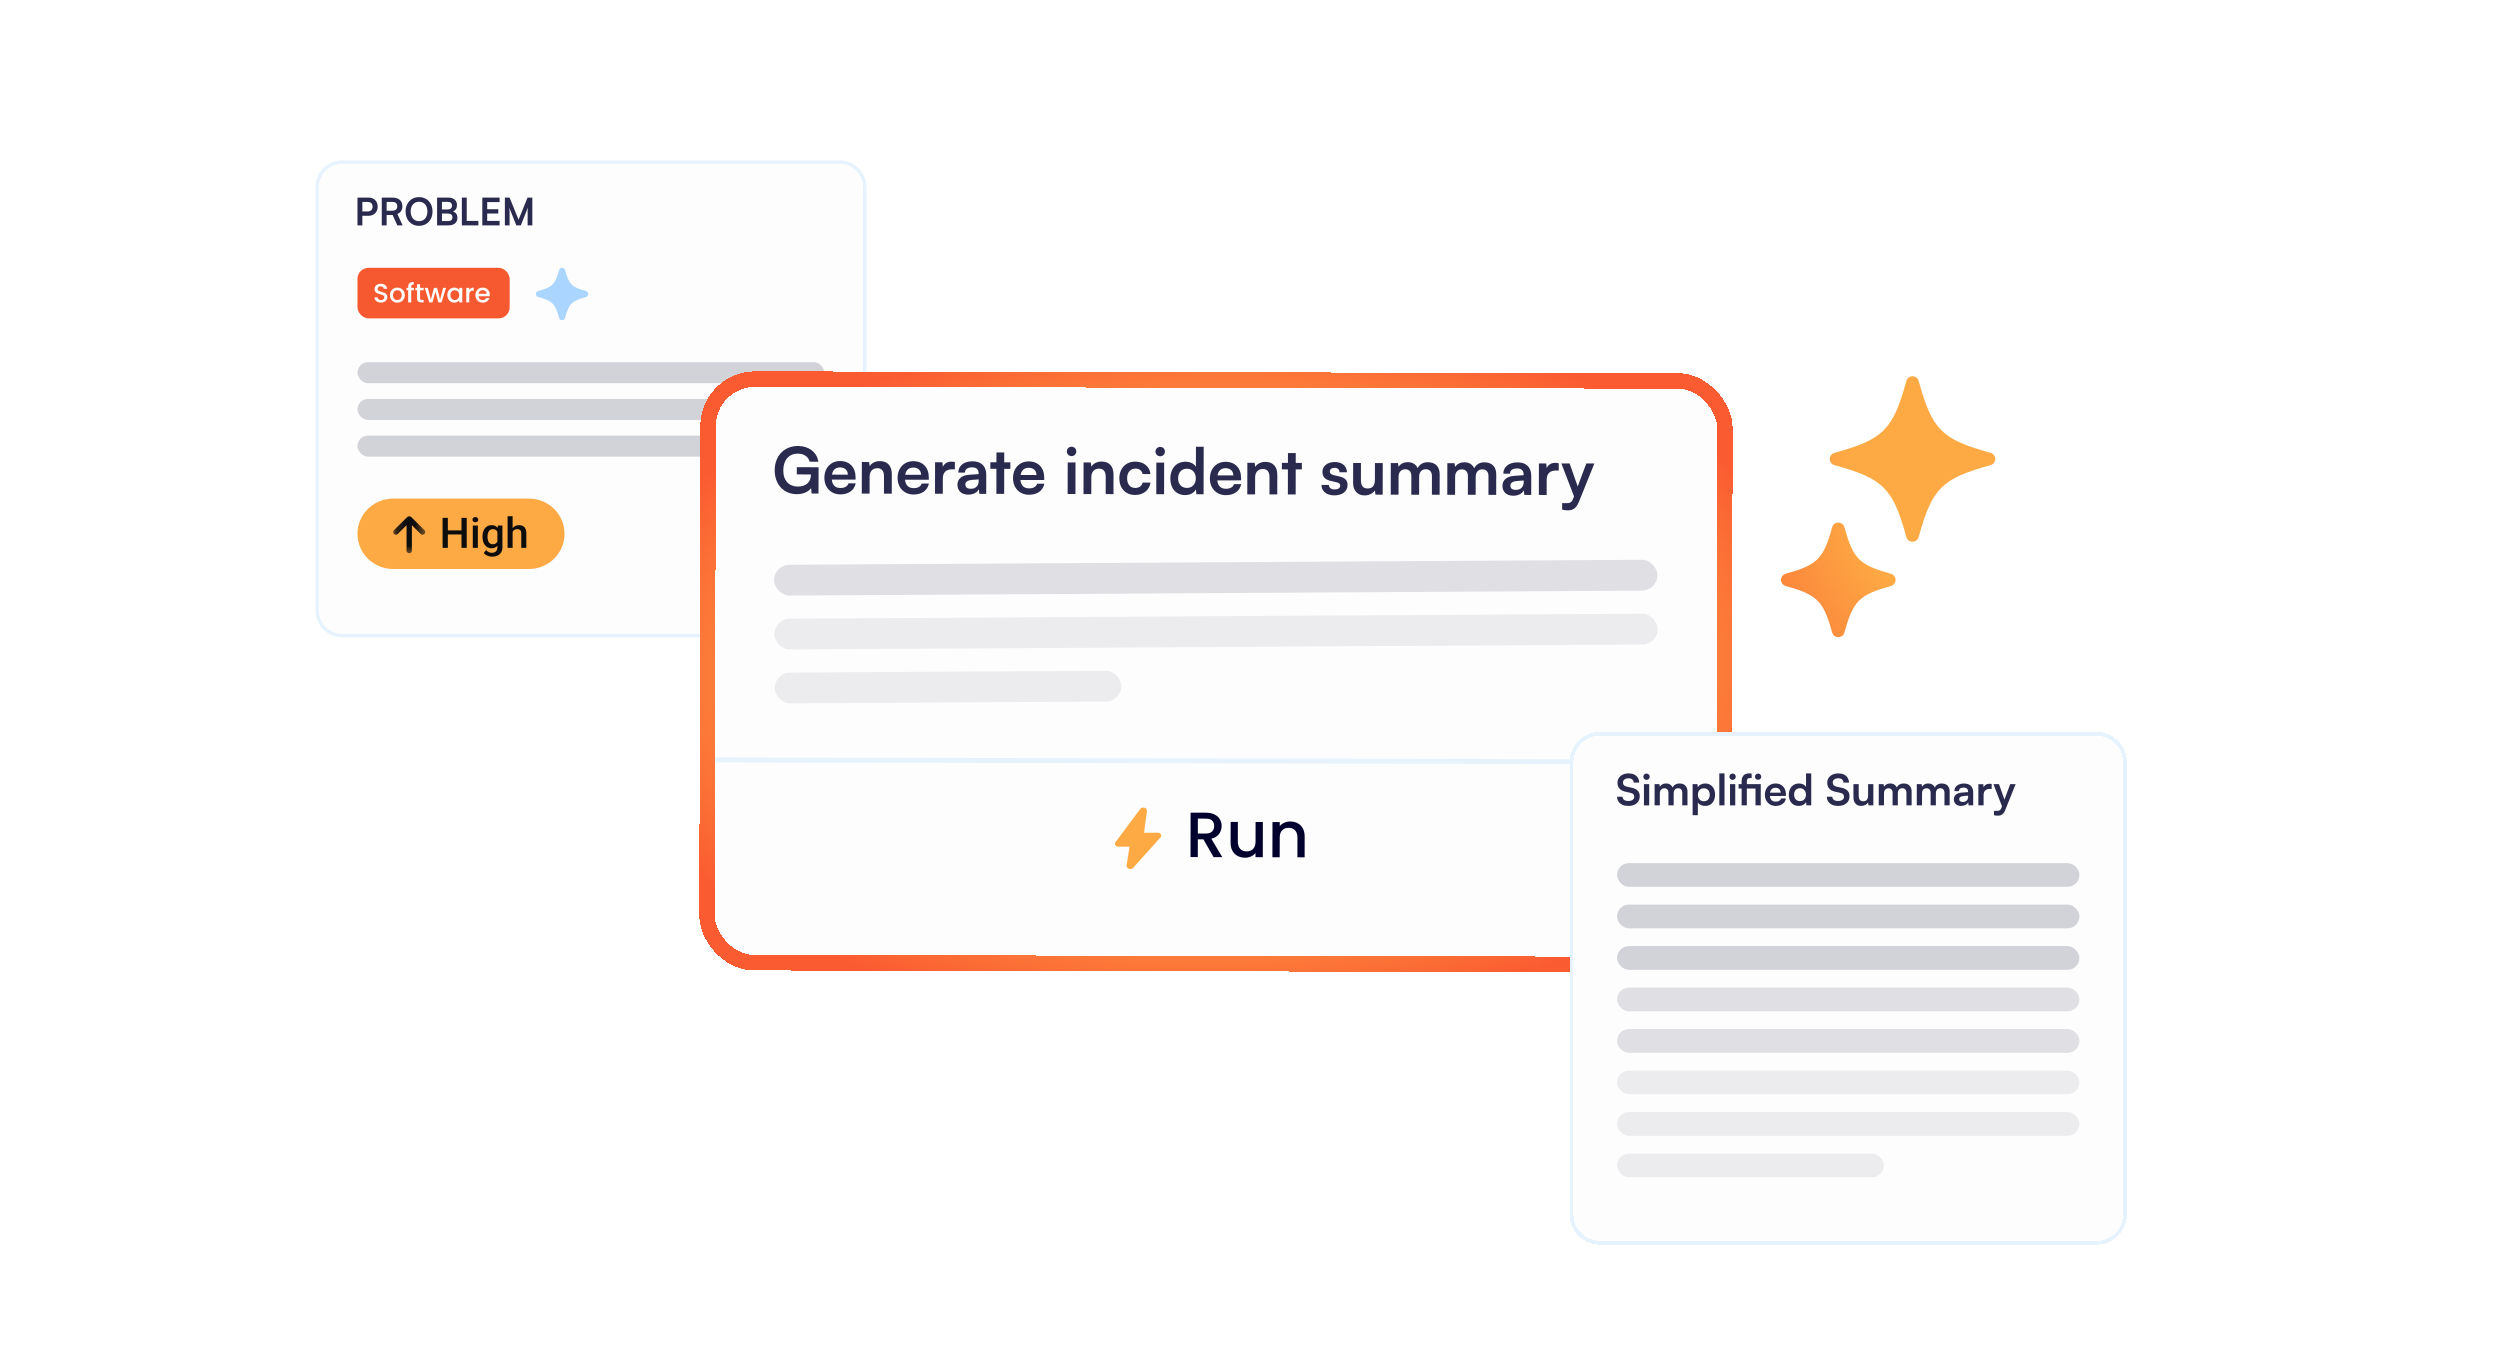 <svg width="268" height="146" viewBox="0 0 268 146" fill="none" xmlns="http://www.w3.org/2000/svg">
<rect width="267.581" height="145.16" rx="4" fill="white" fill-opacity="0.05"/>
<path d="M36.695 17.372H90.003C91.49 17.372 92.695 18.577 92.695 20.064V65.448C92.695 66.934 91.49 68.14 90.003 68.14H36.695C35.209 68.14 34.003 66.934 34.003 65.448V20.064C34.003 18.577 35.208 17.372 36.695 17.372Z" fill="#FDFDFD"/>
<path d="M36.695 17.372H90.003C91.49 17.372 92.695 18.577 92.695 20.064V65.448C92.695 66.934 91.49 68.14 90.003 68.14H36.695C35.209 68.14 34.003 66.934 34.003 65.448V20.064C34.003 18.577 35.208 17.372 36.695 17.372Z" stroke="#E6F2FE" stroke-width="0.359"/>
<path d="M54.628 24.162H54.122V21.182H54.628L55.59 23.555L56.552 21.182H57.066V24.162H56.56V23.245C56.56 22.645 56.56 22.47 56.589 22.258L55.831 24.162H55.349L54.595 22.262C54.624 22.442 54.628 22.723 54.628 23.094V24.162Z" fill="#2A2A4E"/>
<path d="M53.556 24.162H51.705V21.182H53.556V21.663H52.227V22.429H53.418V22.89H52.227V23.681H53.556V24.162Z" fill="#2A2A4E"/>
<path d="M50.033 21.182V23.681H51.281V24.162H49.511V21.182H50.033Z" fill="#2A2A4E"/>
<path d="M46.855 24.162V21.182H48.042C48.629 21.182 48.988 21.487 48.988 21.985C48.988 22.315 48.841 22.552 48.56 22.67C48.874 22.772 49.033 23.008 49.033 23.355C49.033 23.865 48.678 24.162 48.062 24.162H46.855ZM47.997 21.642H47.377V22.454H48.009C48.295 22.454 48.454 22.303 48.454 22.038C48.454 21.781 48.291 21.642 47.997 21.642ZM48.042 22.894H47.377V23.701H48.042C48.336 23.701 48.499 23.559 48.499 23.29C48.499 23.037 48.331 22.894 48.042 22.894Z" fill="#2A2A4E"/>
<path d="M46.369 22.67C46.369 23.575 45.774 24.211 44.918 24.211C44.066 24.211 43.478 23.579 43.478 22.67C43.478 21.765 44.07 21.129 44.922 21.129C45.774 21.129 46.369 21.761 46.369 22.67ZM45.819 22.67C45.819 22.034 45.468 21.63 44.922 21.63C44.376 21.63 44.025 22.034 44.025 22.67C44.025 23.306 44.376 23.71 44.922 23.71C45.468 23.71 45.819 23.298 45.819 22.67Z" fill="#2A2A4E"/>
<path d="M41.448 24.162H40.926V21.182H42.064C42.741 21.182 43.136 21.524 43.136 22.111C43.136 22.511 42.949 22.796 42.598 22.939L43.165 24.162H42.594L42.088 23.049H41.448V24.162ZM41.448 21.646V22.588H42.064C42.394 22.588 42.59 22.413 42.59 22.111C42.59 21.814 42.394 21.646 42.064 21.646H41.448Z" fill="#2A2A4E"/>
<path d="M39.501 23.135H38.844V24.162H38.322V21.182H39.501C40.1 21.182 40.487 21.573 40.487 22.156C40.487 22.731 40.096 23.135 39.501 23.135ZM39.399 21.646H38.844V22.67H39.391C39.749 22.67 39.941 22.478 39.941 22.152C39.941 21.826 39.745 21.646 39.399 21.646Z" fill="#2A2A4E"/>
<rect x="38.322" y="28.71" width="16.313" height="5.42" rx="1.183" fill="#F65930"/>
<path d="M40.842 32.44C40.71 32.44 40.59 32.418 40.484 32.372C40.379 32.325 40.295 32.258 40.235 32.173C40.174 32.088 40.144 31.989 40.144 31.875H40.49C40.498 31.96 40.531 32.03 40.59 32.085C40.65 32.14 40.734 32.168 40.842 32.168C40.954 32.168 41.041 32.141 41.104 32.088C41.166 32.033 41.197 31.963 41.197 31.878C41.197 31.812 41.177 31.758 41.138 31.716C41.1 31.674 41.051 31.642 40.993 31.62C40.936 31.597 40.856 31.572 40.754 31.546C40.626 31.512 40.52 31.478 40.439 31.444C40.359 31.407 40.291 31.353 40.235 31.279C40.178 31.205 40.149 31.107 40.149 30.983C40.149 30.87 40.178 30.77 40.235 30.685C40.291 30.6 40.371 30.535 40.473 30.489C40.575 30.444 40.694 30.421 40.828 30.421C41.019 30.421 41.175 30.47 41.297 30.566C41.42 30.661 41.488 30.791 41.501 30.958H41.143C41.138 30.886 41.104 30.824 41.041 30.773C40.979 30.722 40.896 30.697 40.794 30.697C40.701 30.697 40.626 30.72 40.567 30.768C40.508 30.815 40.479 30.883 40.479 30.972C40.479 31.033 40.497 31.083 40.533 31.123C40.571 31.16 40.618 31.191 40.675 31.213C40.732 31.236 40.809 31.261 40.908 31.287C41.038 31.323 41.144 31.359 41.226 31.395C41.309 31.431 41.379 31.487 41.436 31.563C41.495 31.637 41.524 31.736 41.524 31.861C41.524 31.961 41.496 32.056 41.441 32.145C41.389 32.234 41.31 32.306 41.206 32.361C41.104 32.414 40.982 32.44 40.842 32.44ZM42.585 32.446C42.437 32.446 42.303 32.413 42.184 32.347C42.065 32.278 41.971 32.184 41.903 32.063C41.835 31.939 41.801 31.797 41.801 31.637C41.801 31.478 41.836 31.337 41.906 31.213C41.976 31.09 42.072 30.996 42.193 30.93C42.314 30.863 42.449 30.83 42.599 30.83C42.748 30.83 42.884 30.863 43.005 30.93C43.126 30.996 43.222 31.09 43.292 31.213C43.362 31.337 43.397 31.478 43.397 31.637C43.397 31.796 43.361 31.937 43.289 32.06C43.217 32.183 43.118 32.278 42.993 32.347C42.87 32.413 42.734 32.446 42.585 32.446ZM42.585 32.165C42.668 32.165 42.745 32.145 42.817 32.105C42.891 32.065 42.951 32.006 42.996 31.926C43.042 31.847 43.065 31.75 43.065 31.637C43.065 31.523 43.043 31.427 42.999 31.35C42.956 31.27 42.898 31.211 42.826 31.171C42.754 31.131 42.676 31.111 42.593 31.111C42.51 31.111 42.432 31.131 42.36 31.171C42.29 31.211 42.234 31.27 42.193 31.35C42.151 31.427 42.13 31.523 42.13 31.637C42.13 31.805 42.173 31.936 42.258 32.029C42.345 32.119 42.454 32.165 42.585 32.165ZM44.373 31.12H44.083V32.42H43.757V31.12H43.572V30.856H43.757V30.745C43.757 30.565 43.804 30.434 43.898 30.353C43.995 30.27 44.146 30.228 44.35 30.228V30.498C44.252 30.498 44.182 30.517 44.143 30.555C44.103 30.591 44.083 30.654 44.083 30.745V30.856H44.373V31.12ZM45.037 31.12V31.986C45.037 32.045 45.051 32.087 45.077 32.114C45.105 32.138 45.153 32.151 45.219 32.151H45.418V32.42H45.162C45.017 32.42 44.905 32.386 44.827 32.318C44.75 32.25 44.711 32.139 44.711 31.986V31.12H44.526V30.856H44.711V30.467H45.037V30.856H45.418V31.12H45.037ZM47.818 30.856L47.332 32.42H46.991L46.676 31.265L46.361 32.42H46.02L45.532 30.856H45.861L46.188 32.114L46.52 30.856H46.858L47.176 32.108L47.5 30.856H47.818ZM47.952 31.631C47.952 31.474 47.984 31.335 48.048 31.213C48.115 31.092 48.204 30.999 48.315 30.932C48.429 30.864 48.554 30.83 48.69 30.83C48.813 30.83 48.92 30.855 49.011 30.904C49.104 30.951 49.178 31.011 49.233 31.083V30.856H49.559V32.42H49.233V32.188C49.178 32.261 49.103 32.323 49.008 32.372C48.913 32.421 48.806 32.446 48.684 32.446C48.55 32.446 48.427 32.412 48.315 32.344C48.204 32.274 48.115 32.177 48.048 32.054C47.984 31.929 47.952 31.788 47.952 31.631ZM49.233 31.637C49.233 31.529 49.21 31.435 49.164 31.355C49.121 31.276 49.063 31.215 48.991 31.174C48.919 31.132 48.842 31.111 48.758 31.111C48.675 31.111 48.597 31.132 48.525 31.174C48.453 31.213 48.395 31.273 48.349 31.353C48.306 31.43 48.284 31.523 48.284 31.631C48.284 31.739 48.306 31.834 48.349 31.915C48.395 31.996 48.453 32.059 48.525 32.102C48.599 32.144 48.677 32.165 48.758 32.165C48.842 32.165 48.919 32.144 48.991 32.102C49.063 32.061 49.121 32 49.164 31.921C49.21 31.839 49.233 31.744 49.233 31.637ZM50.308 31.083C50.355 31.003 50.418 30.942 50.495 30.898C50.575 30.853 50.669 30.83 50.777 30.83V31.165H50.694C50.567 31.165 50.471 31.197 50.405 31.262C50.34 31.326 50.308 31.438 50.308 31.597V32.42H49.984V30.856H50.308V31.083ZM52.508 31.6C52.508 31.658 52.505 31.711 52.497 31.759H51.301C51.311 31.884 51.357 31.984 51.441 32.06C51.524 32.136 51.626 32.173 51.747 32.173C51.921 32.173 52.044 32.1 52.116 31.955H52.466C52.418 32.099 52.332 32.217 52.207 32.31C52.084 32.401 51.931 32.446 51.747 32.446C51.598 32.446 51.463 32.413 51.344 32.347C51.227 32.278 51.134 32.184 51.066 32.063C50.999 31.939 50.966 31.797 50.966 31.637C50.966 31.476 50.998 31.335 51.063 31.213C51.129 31.09 51.221 30.996 51.338 30.93C51.458 30.863 51.594 30.83 51.747 30.83C51.895 30.83 52.026 30.862 52.142 30.927C52.258 30.991 52.347 31.082 52.412 31.199C52.476 31.315 52.508 31.448 52.508 31.6ZM52.17 31.497C52.169 31.378 52.126 31.283 52.043 31.211C51.959 31.139 51.856 31.103 51.733 31.103C51.621 31.103 51.526 31.139 51.446 31.211C51.367 31.281 51.319 31.376 51.304 31.497H52.17Z" fill="#FDFDFD"/>
<path d="M57.69 31.837C59.237 32.264 59.51 32.538 59.937 34.085C59.977 34.228 60.107 34.327 60.255 34.327C60.404 34.327 60.535 34.228 60.574 34.085C61.001 32.538 61.274 32.264 62.821 31.837C62.965 31.797 63.064 31.667 63.064 31.519C63.064 31.37 62.965 31.24 62.821 31.2C61.274 30.773 61.001 30.5 60.574 28.953C60.535 28.81 60.404 28.71 60.255 28.71C60.107 28.71 59.977 28.81 59.937 28.953C59.51 30.5 59.236 30.773 57.69 31.2C57.546 31.24 57.447 31.37 57.447 31.519C57.447 31.667 57.546 31.797 57.69 31.837Z" fill="#AAD5FF"/>
<rect x="38.322" y="38.826" width="50.053" height="2.25" rx="1.125" fill="#2A2A4E" fill-opacity="0.2"/>
<rect x="38.322" y="42.763" width="50.053" height="2.25" rx="1.125" fill="#2A2A4E" fill-opacity="0.2"/>
<rect x="38.322" y="46.7" width="50.053" height="2.25" rx="1.125" fill="#2A2A4E" fill-opacity="0.2"/>
<path d="M56.697 53.448H42.145C40.034 53.448 38.322 55.138 38.322 57.223C38.322 59.307 40.034 60.997 42.145 60.997H56.697C58.808 60.997 60.519 59.307 60.519 57.223C60.519 55.138 58.808 53.448 56.697 53.448Z" fill="#FDAA44"/>
<mask id="mask0_3320_38043" style="mask-type:luminance" maskUnits="userSpaceOnUse" x="42" y="54" width="4" height="6">
<path d="M45.587 54.959H42.146V59.488H45.587V54.959Z" fill="white"/>
</mask>
<g mask="url(#mask0_3320_38043)">
<path d="M44.074 55.418C44.015 55.365 43.946 55.339 43.868 55.339C43.791 55.339 43.722 55.365 43.662 55.418L42.229 56.834C42.175 56.892 42.148 56.96 42.148 57.037C42.148 57.114 42.175 57.181 42.229 57.24C42.288 57.294 42.357 57.32 42.435 57.32C42.512 57.32 42.581 57.294 42.641 57.24L43.582 56.303V59.019C43.582 59.101 43.608 59.169 43.662 59.222C43.716 59.275 43.785 59.302 43.868 59.302C43.952 59.302 44.021 59.275 44.074 59.222C44.128 59.169 44.155 59.101 44.155 59.019V56.303L45.096 57.24C45.156 57.294 45.224 57.32 45.302 57.32C45.38 57.32 45.448 57.294 45.508 57.24C45.562 57.181 45.589 57.114 45.589 57.037C45.589 56.96 45.562 56.892 45.508 56.834L44.074 55.418Z" fill="#0D0D0D"/>
</g>
<path d="M49.601 56.858V57.297H47.87V56.858H49.601ZM48.009 55.512V58.733H47.446V55.512H48.009ZM50.033 55.512V58.733H49.473V55.512H50.033ZM51.226 56.34V58.733H50.684V56.34H51.226ZM50.648 55.711C50.648 55.63 50.675 55.563 50.73 55.509C50.784 55.455 50.86 55.428 50.956 55.428C51.052 55.428 51.127 55.455 51.183 55.509C51.238 55.563 51.266 55.63 51.266 55.711C51.266 55.79 51.238 55.857 51.183 55.91C51.127 55.963 51.052 55.99 50.956 55.99C50.86 55.99 50.784 55.963 50.73 55.91C50.675 55.857 50.648 55.79 50.648 55.711ZM53.37 56.34H53.86V58.666C53.86 58.881 53.814 59.064 53.721 59.214C53.629 59.365 53.5 59.48 53.334 59.558C53.169 59.637 52.977 59.676 52.759 59.676C52.666 59.676 52.563 59.663 52.45 59.636C52.337 59.61 52.228 59.568 52.123 59.51C52.019 59.452 51.931 59.375 51.86 59.281L52.113 58.967C52.2 59.068 52.295 59.142 52.4 59.19C52.504 59.237 52.614 59.261 52.729 59.261C52.852 59.261 52.958 59.239 53.045 59.194C53.133 59.149 53.2 59.083 53.248 58.996C53.296 58.909 53.32 58.803 53.32 58.677V56.88L53.37 56.34ZM51.723 57.563V57.517C51.723 57.335 51.745 57.169 51.79 57.019C51.835 56.869 51.899 56.741 51.983 56.633C52.067 56.525 52.169 56.442 52.288 56.383C52.408 56.325 52.543 56.295 52.693 56.295C52.85 56.295 52.984 56.323 53.096 56.38C53.207 56.436 53.3 56.516 53.375 56.62C53.449 56.724 53.508 56.848 53.55 56.992C53.593 57.135 53.625 57.294 53.645 57.47V57.619C53.626 57.789 53.593 57.945 53.547 58.087C53.501 58.228 53.44 58.351 53.364 58.454C53.287 58.557 53.193 58.636 53.082 58.693C52.971 58.749 52.839 58.777 52.688 58.777C52.541 58.777 52.407 58.747 52.288 58.686C52.17 58.626 52.068 58.541 51.983 58.432C51.899 58.323 51.835 58.194 51.79 58.046C51.745 57.898 51.723 57.737 51.723 57.563ZM52.263 57.517V57.563C52.263 57.672 52.273 57.773 52.295 57.868C52.317 57.962 52.351 58.045 52.397 58.117C52.443 58.189 52.501 58.245 52.571 58.285C52.642 58.326 52.726 58.346 52.823 58.346C52.95 58.346 53.054 58.319 53.135 58.266C53.217 58.213 53.28 58.141 53.324 58.05C53.369 57.96 53.4 57.859 53.417 57.747V57.346C53.407 57.259 53.389 57.178 53.362 57.102C53.335 57.027 53.298 56.961 53.251 56.905C53.205 56.849 53.147 56.804 53.076 56.773C53.006 56.741 52.923 56.725 52.827 56.725C52.73 56.725 52.645 56.745 52.574 56.787C52.503 56.828 52.444 56.885 52.398 56.957C52.353 57.029 52.319 57.113 52.296 57.209C52.274 57.305 52.263 57.407 52.263 57.517ZM54.952 55.335V58.733H54.412V55.335H54.952ZM54.857 57.449L54.682 57.446C54.683 57.281 54.707 57.128 54.752 56.988C54.798 56.848 54.862 56.726 54.946 56.622C55.029 56.518 55.129 56.438 55.245 56.381C55.361 56.324 55.49 56.295 55.631 56.295C55.751 56.295 55.859 56.312 55.956 56.344C56.053 56.377 56.136 56.429 56.206 56.5C56.275 56.572 56.328 56.664 56.366 56.778C56.403 56.892 56.422 57.031 56.422 57.194V58.733H55.879V57.19C55.879 57.075 55.862 56.984 55.828 56.916C55.795 56.848 55.746 56.799 55.682 56.77C55.618 56.74 55.539 56.725 55.446 56.725C55.349 56.725 55.263 56.744 55.189 56.782C55.116 56.819 55.054 56.872 55.005 56.939C54.956 57.005 54.919 57.082 54.894 57.169C54.869 57.257 54.857 57.35 54.857 57.449Z" fill="#0D0D0D"/>
<g filter="url(#filter0_d_3320_38043)">
<rect x="76.742" y="39.352" width="107.345" height="60.9" rx="4.217" transform="rotate(0.115 76.742 39.352)" fill="#FDFDFD" shape-rendering="crispEdges"/>
<rect x="75.913" y="38.52" width="109.006" height="62.561" rx="5.047" transform="rotate(0.115 75.913 38.52)" stroke="url(#paint0_radial_3320_38043)" stroke-width="1.661" shape-rendering="crispEdges"/>
<path d="M167.459 52.526L167.46 51.827L167.96 51.828C168.289 51.829 168.495 51.754 168.639 51.357L168.736 51.103L167.379 47.572L168.263 47.574L169.129 50.042L170.052 47.577L170.915 47.579L169.249 51.714C168.994 52.344 168.637 52.604 168.082 52.603C167.849 52.602 167.643 52.574 167.459 52.526Z" fill="#2A2A4E"/>
<path d="M167.097 47.558L167.095 48.332L166.787 48.331C166.184 48.33 165.806 48.651 165.805 49.309L165.802 50.954L164.966 50.952L164.973 47.574L165.761 47.575L165.807 48.069C165.952 47.733 166.275 47.508 166.727 47.509C166.843 47.509 166.96 47.523 167.097 47.558Z" fill="#2A2A4E"/>
<path d="M162.219 51.035C161.5 51.034 161.062 50.615 161.063 49.978C161.065 49.354 161.518 48.964 162.319 48.904L163.334 48.831L163.334 48.756C163.335 48.297 163.061 48.111 162.636 48.11C162.143 48.109 161.868 48.314 161.868 48.67L161.155 48.669C161.156 47.936 161.76 47.457 162.679 47.459C163.59 47.461 164.151 47.956 164.149 48.894L164.145 50.95L163.412 50.949L163.351 50.448C163.206 50.797 162.747 51.036 162.219 51.035ZM162.495 50.405C163.008 50.406 163.338 50.099 163.339 49.578L163.339 49.4L162.633 49.453C162.113 49.5 161.914 49.671 161.913 49.945C161.912 50.253 162.118 50.405 162.495 50.405Z" fill="#2A2A4E"/>
<path d="M155.985 50.934L155.149 50.932L155.156 47.547L155.923 47.549L155.991 47.946C156.163 47.666 156.506 47.447 156.993 47.448C157.507 47.449 157.862 47.703 158.04 48.094C158.212 47.704 158.61 47.451 159.124 47.452C159.946 47.454 160.397 47.948 160.396 48.729L160.391 50.943L159.562 50.941L159.566 48.947C159.567 48.46 159.307 48.206 158.91 48.206C158.505 48.205 158.197 48.465 158.195 49.02L158.192 50.938L157.356 50.937L157.36 48.936C157.361 48.463 157.108 48.209 156.71 48.208C156.313 48.207 155.99 48.467 155.989 49.015L155.985 50.934Z" fill="#2A2A4E"/>
<path d="M149.923 50.922L149.087 50.92L149.094 47.535L149.861 47.536L149.929 47.934C150.101 47.653 150.444 47.435 150.93 47.436C151.444 47.437 151.8 47.691 151.977 48.082C152.149 47.692 152.547 47.439 153.061 47.44C153.883 47.442 154.335 47.936 154.333 48.717L154.329 50.93L153.5 50.929L153.504 48.935C153.504 48.448 153.245 48.194 152.847 48.193C152.443 48.193 152.134 48.452 152.133 49.007L152.129 50.926L151.293 50.924L151.297 48.923C151.298 48.451 151.045 48.197 150.648 48.196C150.25 48.195 149.928 48.455 149.927 49.003L149.923 50.922Z" fill="#2A2A4E"/>
<path d="M147.394 47.532L148.23 47.533L148.223 50.918L147.449 50.917L147.388 50.464C147.182 50.786 146.743 51.004 146.291 51.003C145.51 51.002 145.052 50.473 145.053 49.644L145.058 47.527L145.894 47.529L145.89 49.351C145.889 49.995 146.142 50.256 146.608 50.257C147.135 50.258 147.389 49.95 147.391 49.306L147.394 47.532Z" fill="#2A2A4E"/>
<path d="M141.662 49.877L142.457 49.879C142.463 50.174 142.682 50.359 143.066 50.36C143.456 50.361 143.669 50.203 143.67 49.957C143.67 49.785 143.581 49.662 143.28 49.593L142.67 49.448C142.061 49.309 141.767 49.021 141.768 48.48C141.769 47.815 142.332 47.419 143.113 47.42C143.873 47.422 144.386 47.861 144.392 48.519L143.597 48.518C143.591 48.23 143.399 48.044 143.077 48.044C142.748 48.043 142.556 48.194 142.556 48.447C142.555 48.639 142.706 48.763 142.993 48.832L143.603 48.977C144.171 49.108 144.459 49.369 144.458 49.89C144.456 50.575 143.873 50.999 143.037 50.997C142.194 50.995 141.661 50.542 141.662 49.877Z" fill="#2A2A4E"/>
<path d="M138.896 50.9L138.06 50.898L138.065 48.212L137.414 48.211L137.416 47.512L138.067 47.513L138.069 46.458L138.905 46.459L138.903 47.515L139.561 47.516L139.559 48.215L138.901 48.214L138.896 50.9Z" fill="#2A2A4E"/>
<path d="M134.546 50.891L133.71 50.889L133.717 47.504L134.491 47.506L134.559 47.944C134.772 47.602 135.183 47.404 135.642 47.405C136.492 47.407 136.929 47.935 136.928 48.812L136.923 50.895L136.087 50.894L136.091 49.01C136.092 48.441 135.812 48.166 135.38 48.165C134.866 48.164 134.551 48.52 134.549 49.068L134.546 50.891Z" fill="#2A2A4E"/>
<path d="M131.41 50.974C130.403 50.972 129.698 50.237 129.701 49.189C129.703 48.127 130.396 47.395 131.39 47.397C132.404 47.399 133.047 48.079 133.044 49.134L133.044 49.387L130.495 49.389C130.555 49.985 130.87 50.288 131.425 50.289C131.884 50.289 132.186 50.112 132.283 49.79L133.057 49.792C132.911 50.531 132.294 50.976 131.41 50.974ZM131.395 48.082C130.902 48.081 130.6 48.348 130.517 48.855L132.216 48.858C132.217 48.392 131.895 48.083 131.395 48.082Z" fill="#2A2A4E"/>
<path d="M127.044 50.965C126.064 50.963 125.456 50.242 125.458 49.194C125.46 48.138 126.078 47.386 127.099 47.388C127.572 47.389 127.99 47.588 128.201 47.925L128.206 45.78L129.035 45.782L129.025 50.88L128.257 50.878L128.203 50.35C127.997 50.74 127.558 50.966 127.044 50.965ZM127.231 50.198C127.813 50.199 128.191 49.782 128.192 49.172C128.193 48.562 127.817 48.136 127.235 48.135C126.652 48.134 126.295 48.565 126.294 49.168C126.293 49.771 126.648 50.196 127.231 50.198Z" fill="#2A2A4E"/>
<path d="M124.38 46.807C124.092 46.806 123.866 46.58 123.867 46.299C123.867 46.018 124.094 45.799 124.382 45.8C124.656 45.8 124.881 46.02 124.881 46.301C124.88 46.582 124.654 46.808 124.38 46.807ZM123.953 50.87L123.96 47.485L124.796 47.486L124.789 50.871L123.953 50.87Z" fill="#2A2A4E"/>
<path d="M119.991 49.162C119.993 48.114 120.687 47.375 121.687 47.377C122.612 47.379 123.242 47.894 123.329 48.71L122.493 48.708C122.398 48.324 122.117 48.125 121.72 48.124C121.185 48.123 120.828 48.527 120.827 49.164C120.826 49.801 121.154 50.199 121.688 50.2C122.106 50.201 122.401 49.996 122.491 49.627L123.334 49.628C123.23 50.416 122.571 50.956 121.687 50.954C120.659 50.952 119.989 50.238 119.991 49.162Z" fill="#2A2A4E"/>
<path d="M116.987 50.856L116.151 50.854L116.158 47.469L116.932 47.471L117 47.909C117.213 47.567 117.625 47.369 118.084 47.37C118.933 47.372 119.371 47.9 119.369 48.777L119.365 50.86L118.529 50.859L118.533 48.974C118.534 48.406 118.253 48.131 117.822 48.13C117.308 48.129 116.992 48.485 116.991 49.033L116.987 50.856Z" fill="#2A2A4E"/>
<path d="M114.878 46.788C114.59 46.788 114.364 46.561 114.365 46.28C114.365 45.999 114.592 45.78 114.88 45.781C115.154 45.781 115.379 46.001 115.379 46.282C115.378 46.563 115.152 46.789 114.878 46.788ZM114.451 50.85L114.458 47.466L115.294 47.467L115.287 50.852L114.451 50.85Z" fill="#2A2A4E"/>
<path d="M110.304 50.931C109.297 50.929 108.593 50.195 108.595 49.146C108.597 48.084 109.291 47.352 110.284 47.355C111.298 47.356 111.941 48.036 111.939 49.091L111.938 49.345L109.389 49.347C109.45 49.943 109.765 50.245 110.32 50.246C110.779 50.247 111.081 50.069 111.177 49.748L111.951 49.749C111.806 50.489 111.188 50.933 110.304 50.931ZM110.29 48.04C109.796 48.039 109.494 48.305 109.411 48.812L111.11 48.816C111.111 48.35 110.79 48.041 110.29 48.04Z" fill="#2A2A4E"/>
<path d="M107.646 50.837L106.811 50.835L106.816 48.149L106.165 48.148L106.166 47.449L106.817 47.45L106.819 46.395L107.655 46.397L107.653 47.452L108.311 47.453L108.31 48.152L107.652 48.151L107.646 50.837Z" fill="#2A2A4E"/>
<path d="M103.795 50.918C103.076 50.917 102.638 50.498 102.639 49.86C102.641 49.237 103.094 48.847 103.896 48.787L104.91 48.714L104.91 48.639C104.911 48.179 104.637 47.994 104.212 47.993C103.719 47.992 103.445 48.197 103.444 48.553L102.731 48.552C102.733 47.819 103.337 47.34 104.255 47.342C105.166 47.344 105.727 47.838 105.725 48.777L105.721 50.833L104.988 50.831L104.927 50.331C104.783 50.68 104.323 50.919 103.795 50.918ZM104.071 50.288C104.585 50.289 104.914 49.981 104.915 49.461L104.916 49.283L104.21 49.336C103.689 49.383 103.49 49.554 103.489 49.828C103.489 50.136 103.694 50.287 104.071 50.288Z" fill="#2A2A4E"/>
<path d="M102.363 47.428L102.362 48.202L102.053 48.201C101.45 48.2 101.073 48.522 101.072 49.179L101.068 50.824L100.232 50.822L100.239 47.444L101.027 47.446L101.074 47.939C101.219 47.604 101.541 47.378 101.993 47.379C102.11 47.379 102.226 47.393 102.363 47.428Z" fill="#2A2A4E"/>
<path d="M97.932 50.906C96.925 50.904 96.22 50.17 96.222 49.121C96.225 48.059 96.918 47.328 97.912 47.33C98.926 47.332 99.569 48.011 99.566 49.066L99.566 49.32L97.017 49.322C97.077 49.918 97.392 50.22 97.947 50.221C98.406 50.222 98.708 50.045 98.805 49.723L99.579 49.724C99.433 50.464 98.816 50.908 97.932 50.906ZM97.917 48.015C97.424 48.014 97.122 48.28 97.039 48.787L98.738 48.791C98.739 48.325 98.417 48.016 97.917 48.015Z" fill="#2A2A4E"/>
<path d="M93.219 50.808L92.383 50.806L92.39 47.421L93.164 47.423L93.232 47.861C93.445 47.519 93.856 47.321 94.316 47.322C95.165 47.324 95.603 47.852 95.601 48.73L95.597 50.812L94.761 50.811L94.765 48.926C94.766 48.358 94.485 48.083 94.054 48.082C93.54 48.081 93.224 48.437 93.223 48.985L93.219 50.808Z" fill="#2A2A4E"/>
<path d="M90.083 50.891C89.076 50.889 88.371 50.154 88.373 49.106C88.376 48.044 89.069 47.312 90.063 47.314C91.077 47.316 91.719 47.996 91.717 49.051L91.717 49.304L89.168 49.306C89.228 49.902 89.543 50.205 90.098 50.206C90.557 50.206 90.859 50.029 90.955 49.707L91.73 49.709C91.584 50.448 90.967 50.893 90.083 50.891ZM90.068 47.999C89.575 47.998 89.273 48.265 89.189 48.772L90.889 48.775C90.89 48.309 90.568 48 90.068 47.999Z" fill="#2A2A4E"/>
<path d="M85.534 46.523C84.54 46.522 83.97 47.24 83.968 48.322C83.965 49.439 84.608 50.05 85.533 50.052C86.403 50.054 86.932 49.575 86.934 48.774L86.934 48.753L85.419 48.75L85.421 47.976L87.751 47.981L87.745 50.797L87.005 50.795L86.951 50.22C86.677 50.603 86.107 50.869 85.429 50.868C84.024 50.865 83.046 49.842 83.049 48.3C83.052 46.779 84.048 45.698 85.556 45.701C86.7 45.704 87.583 46.37 87.725 47.391L86.799 47.389C86.643 46.8 86.136 46.525 85.534 46.523Z" fill="#2A2A4E"/>
<rect x="82.972" y="58.443" width="94.695" height="3.303" rx="1.651" transform="rotate(-0.333 82.972 58.443)" fill="#2A2A4E" fill-opacity="0.14"/>
<rect x="83.006" y="64.223" width="94.695" height="3.303" rx="1.651" transform="rotate(-0.333 83.006 64.223)" fill="#2A2A4E" fill-opacity="0.08"/>
<rect x="83.04" y="70.003" width="37.158" height="3.303" rx="1.651" transform="rotate(-0.333 83.04 70.003)" fill="#2A2A4E" fill-opacity="0.08"/>
<line x1="76.662" y1="79.355" x2="184.007" y2="79.57" stroke="#E6F2FE" stroke-width="0.527"/>
<path d="M121.085 88.656L119.861 88.653C119.725 88.653 119.626 88.597 119.564 88.485C119.501 88.374 119.509 88.266 119.588 88.163L122.232 84.621C122.286 84.55 122.355 84.502 122.439 84.476C122.523 84.45 122.611 84.453 122.702 84.483C122.792 84.513 122.859 84.566 122.901 84.639C122.943 84.712 122.958 84.791 122.947 84.876L122.64 87.158L124.141 87.161C124.285 87.161 124.386 87.221 124.444 87.341C124.503 87.461 124.485 87.573 124.392 87.676L121.47 90.927C121.411 90.991 121.34 91.032 121.256 91.051C121.172 91.07 121.09 91.062 121.01 91.028C120.93 90.994 120.868 90.941 120.824 90.871C120.78 90.801 120.764 90.723 120.775 90.639L121.085 88.656Z" fill="#FDAA44"/>
<path d="M130.097 89.776L129.004 87.869L128.408 87.868L128.404 89.773L127.623 89.772L127.632 85.009L129.277 85.013C129.642 85.013 129.951 85.078 130.202 85.206C130.457 85.335 130.646 85.506 130.769 85.721C130.897 85.936 130.96 86.176 130.96 86.441C130.959 86.752 130.867 87.035 130.684 87.29C130.505 87.541 130.229 87.712 129.854 87.803L131.028 89.778L130.097 89.776ZM128.409 87.245L129.273 87.246C129.565 87.247 129.784 87.174 129.931 87.028C130.082 86.883 130.158 86.686 130.158 86.44C130.159 86.193 130.086 86.001 129.94 85.864C129.794 85.722 129.573 85.65 129.276 85.65L128.412 85.648L128.409 87.245ZM135.379 86.011L135.372 89.787L134.59 89.785L134.591 89.34C134.468 89.495 134.305 89.618 134.104 89.709C133.907 89.796 133.697 89.838 133.473 89.838C133.176 89.838 132.909 89.775 132.672 89.651C132.439 89.528 132.255 89.345 132.118 89.102C131.986 88.86 131.921 88.567 131.921 88.225L131.926 86.005L132.7 86.006L132.696 88.11C132.695 88.448 132.779 88.708 132.948 88.891C133.116 89.07 133.347 89.159 133.639 89.16C133.932 89.161 134.162 89.072 134.332 88.894C134.506 88.712 134.593 88.452 134.594 88.114L134.598 86.01L135.379 86.011ZM138.315 85.956C138.612 85.956 138.877 86.019 139.109 86.142C139.347 86.266 139.531 86.449 139.663 86.692C139.795 86.934 139.861 87.227 139.86 87.569L139.856 89.796L139.081 89.794L139.086 87.684C139.086 87.346 139.002 87.088 138.834 86.909C138.665 86.726 138.434 86.634 138.142 86.634C137.85 86.633 137.617 86.724 137.443 86.906C137.273 87.084 137.188 87.342 137.188 87.68L137.183 89.791L136.402 89.789L136.41 86.014L137.191 86.015L137.19 86.447C137.318 86.292 137.481 86.171 137.677 86.085C137.878 85.998 138.091 85.955 138.315 85.956Z" fill="#02012D"/>
</g>
<g filter="url(#filter1_d_3320_38043)">
<path d="M168.264 80.082C168.264 78.289 169.717 76.836 171.509 76.836H224.752C226.544 76.836 227.997 78.289 227.997 80.082V128.559C227.997 130.351 226.544 131.804 224.752 131.804H171.509C169.717 131.804 168.264 130.351 168.264 128.559V80.082Z" fill="#FDFDFD" shape-rendering="crispEdges"/>
<path d="M171.509 77.04H224.752C226.432 77.04 227.794 78.401 227.794 80.082V128.559C227.794 130.239 226.432 131.601 224.752 131.601H171.509C169.829 131.601 168.467 130.239 168.467 128.559V80.082C168.467 78.401 169.829 77.04 171.509 77.04Z" stroke="#E6F2FE" stroke-width="0.406" shape-rendering="crispEdges"/>
<path d="M214.292 82.436L215.033 84.537L214.729 85.113L213.697 82.436H214.292ZM213.757 85.767V85.302H214.093C214.167 85.302 214.232 85.293 214.287 85.275C214.342 85.259 214.391 85.228 214.434 85.182C214.48 85.136 214.519 85.069 214.55 84.98L215.494 82.436H216.075L214.96 85.219C214.877 85.428 214.772 85.58 214.646 85.675C214.52 85.77 214.364 85.818 214.176 85.818C214.097 85.818 214.021 85.814 213.951 85.804C213.883 85.798 213.819 85.786 213.757 85.767Z" fill="#2A2A4E"/>
<path d="M213.508 82.427V82.948H213.3C213.095 82.948 212.933 83.003 212.817 83.114C212.7 83.221 212.642 83.385 212.642 83.606V84.712H212.08V82.441H212.609L212.655 82.911H212.6C212.631 82.76 212.703 82.637 212.817 82.542C212.93 82.447 213.078 82.399 213.259 82.399C213.299 82.399 213.339 82.401 213.379 82.404C213.419 82.407 213.462 82.415 213.508 82.427Z" fill="#2A2A4E"/>
<path d="M210.233 84.772C209.993 84.772 209.803 84.708 209.661 84.579C209.523 84.447 209.454 84.275 209.454 84.063C209.454 83.854 209.526 83.688 209.671 83.565C209.818 83.439 210.027 83.365 210.297 83.344L210.979 83.289V83.238C210.979 83.133 210.959 83.051 210.919 82.989C210.882 82.925 210.829 82.879 210.758 82.851C210.687 82.82 210.604 82.805 210.509 82.805C210.343 82.805 210.216 82.839 210.127 82.906C210.038 82.971 209.993 83.063 209.993 83.183H209.514C209.514 83.017 209.555 82.874 209.638 82.754C209.724 82.631 209.844 82.536 209.998 82.469C210.154 82.401 210.334 82.367 210.537 82.367C210.743 82.367 210.919 82.404 211.067 82.478C211.214 82.548 211.328 82.656 211.408 82.8C211.487 82.942 211.527 83.118 211.527 83.33V84.712H211.034L210.993 84.376C210.944 84.493 210.849 84.588 210.707 84.662C210.569 84.735 210.411 84.772 210.233 84.772ZM210.412 84.348C210.587 84.348 210.726 84.299 210.827 84.201C210.931 84.103 210.984 83.966 210.984 83.791V83.671L210.509 83.708C210.334 83.723 210.21 83.76 210.136 83.818C210.062 83.874 210.025 83.947 210.025 84.04C210.025 84.141 210.059 84.218 210.127 84.27C210.194 84.322 210.29 84.348 210.412 84.348Z" fill="#2A2A4E"/>
<path d="M206.041 84.712H205.479V82.436H205.995L206.064 82.842L206 82.786C206.046 82.676 206.13 82.579 206.253 82.496C206.376 82.41 206.529 82.367 206.714 82.367C206.913 82.367 207.076 82.419 207.202 82.524C207.331 82.628 207.42 82.766 207.469 82.939H207.377C207.411 82.766 207.497 82.628 207.635 82.524C207.776 82.419 207.947 82.367 208.147 82.367C208.423 82.367 208.635 82.445 208.782 82.602C208.93 82.756 209.003 82.963 209.003 83.224V84.712H208.446V83.371C208.446 83.209 208.405 83.086 208.322 83.003C208.242 82.917 208.134 82.874 207.999 82.874C207.913 82.874 207.833 82.894 207.76 82.934C207.689 82.974 207.632 83.034 207.589 83.114C207.546 83.193 207.525 83.296 207.525 83.422V84.712H206.962V83.367C206.962 83.207 206.923 83.086 206.843 83.003C206.763 82.92 206.657 82.879 206.525 82.879C206.436 82.879 206.354 82.898 206.281 82.939C206.207 82.975 206.149 83.035 206.106 83.118C206.063 83.198 206.041 83.299 206.041 83.422V84.712Z" fill="#2A2A4E"/>
<path d="M201.965 84.712H201.403V82.436H201.919L201.988 82.842L201.923 82.786C201.97 82.676 202.054 82.579 202.177 82.496C202.3 82.41 202.453 82.367 202.638 82.367C202.837 82.367 203 82.419 203.126 82.524C203.255 82.628 203.344 82.766 203.393 82.939H203.301C203.335 82.766 203.421 82.628 203.559 82.524C203.7 82.419 203.871 82.367 204.07 82.367C204.347 82.367 204.559 82.445 204.706 82.602C204.854 82.756 204.927 82.963 204.927 83.224V84.712H204.37V83.371C204.37 83.209 204.328 83.086 204.245 83.003C204.166 82.917 204.058 82.874 203.923 82.874C203.837 82.874 203.757 82.894 203.683 82.934C203.613 82.974 203.556 83.034 203.513 83.114C203.47 83.193 203.448 83.296 203.448 83.422V84.712H202.886V83.367C202.886 83.207 202.846 83.086 202.767 83.003C202.687 82.92 202.581 82.879 202.449 82.879C202.36 82.879 202.278 82.898 202.204 82.939C202.131 82.975 202.072 83.035 202.029 83.118C201.986 83.198 201.965 83.299 201.965 83.422V84.712Z" fill="#2A2A4E"/>
<path d="M200.26 82.436H200.823V84.712H200.302L200.26 84.408C200.193 84.516 200.092 84.603 199.956 84.671C199.821 84.739 199.677 84.772 199.523 84.772C199.262 84.772 199.058 84.689 198.911 84.523C198.763 84.358 198.689 84.136 198.689 83.86V82.436H199.252V83.662C199.252 83.877 199.293 84.032 199.376 84.127C199.459 84.222 199.579 84.27 199.735 84.27C199.913 84.27 200.045 84.218 200.131 84.114C200.217 84.006 200.26 83.845 200.26 83.63V82.436Z" fill="#2A2A4E"/>
<path d="M195.88 82.284C195.88 82.088 195.931 81.914 196.032 81.764C196.133 81.613 196.273 81.497 196.451 81.414C196.633 81.328 196.841 81.285 197.078 81.285C197.305 81.285 197.502 81.325 197.668 81.404C197.837 81.484 197.967 81.598 198.059 81.745C198.154 81.893 198.205 82.068 198.211 82.271H197.622C197.615 82.126 197.563 82.014 197.465 81.934C197.367 81.851 197.235 81.81 197.069 81.81C196.887 81.81 196.742 81.851 196.631 81.934C196.524 82.014 196.47 82.125 196.47 82.266C196.47 82.386 196.502 82.481 196.567 82.552C196.634 82.619 196.739 82.67 196.88 82.704L197.41 82.823C197.698 82.885 197.913 82.991 198.055 83.141C198.196 83.289 198.267 83.488 198.267 83.74C198.267 83.946 198.216 84.127 198.115 84.284C198.013 84.441 197.869 84.562 197.681 84.648C197.497 84.731 197.281 84.772 197.032 84.772C196.795 84.772 196.588 84.732 196.41 84.653C196.232 84.57 196.092 84.454 195.991 84.307C195.892 84.159 195.84 83.986 195.834 83.786H196.424C196.427 83.928 196.482 84.04 196.59 84.123C196.7 84.203 196.849 84.242 197.036 84.242C197.233 84.242 197.388 84.203 197.502 84.123C197.618 84.04 197.677 83.931 197.677 83.796C197.677 83.679 197.646 83.587 197.585 83.519C197.523 83.448 197.423 83.399 197.285 83.372L196.751 83.252C196.465 83.191 196.249 83.08 196.101 82.92C195.954 82.757 195.88 82.546 195.88 82.284Z" fill="#2A2A4E"/>
<path d="M192.832 84.772C192.61 84.772 192.42 84.723 192.26 84.625C192.104 84.523 191.981 84.384 191.892 84.206C191.806 84.027 191.763 83.82 191.763 83.584C191.763 83.347 191.806 83.138 191.892 82.957C191.981 82.773 192.108 82.628 192.274 82.524C192.44 82.42 192.637 82.367 192.864 82.367C193.024 82.367 193.169 82.4 193.301 82.464C193.434 82.525 193.535 82.613 193.606 82.727V81.285H194.163V84.712H193.647L193.61 84.358C193.543 84.487 193.438 84.588 193.297 84.662C193.159 84.735 193.004 84.772 192.832 84.772ZM192.956 84.256C193.088 84.256 193.202 84.229 193.297 84.173C193.392 84.115 193.466 84.034 193.518 83.929C193.573 83.822 193.601 83.7 193.601 83.565C193.601 83.427 193.573 83.307 193.518 83.206C193.466 83.101 193.392 83.02 193.297 82.962C193.202 82.9 193.088 82.87 192.956 82.87C192.827 82.87 192.715 82.9 192.62 82.962C192.524 83.02 192.451 83.101 192.398 83.206C192.349 83.31 192.325 83.43 192.325 83.565C192.325 83.7 192.349 83.82 192.398 83.924C192.451 84.029 192.524 84.11 192.62 84.169C192.715 84.227 192.827 84.256 192.956 84.256Z" fill="#2A2A4E"/>
<path d="M190.35 84.772C190.126 84.772 189.926 84.721 189.751 84.62C189.579 84.516 189.444 84.374 189.346 84.196C189.247 84.015 189.198 83.808 189.198 83.574C189.198 83.338 189.246 83.129 189.341 82.948C189.436 82.766 189.57 82.625 189.742 82.524C189.914 82.419 190.11 82.367 190.332 82.367C190.562 82.367 190.76 82.416 190.926 82.515C191.092 82.61 191.219 82.743 191.308 82.915C191.4 83.087 191.447 83.293 191.447 83.533V83.703L189.493 83.708L189.502 83.349H190.889C190.889 83.192 190.838 83.066 190.737 82.971C190.639 82.876 190.505 82.828 190.336 82.828C190.204 82.828 190.092 82.856 190 82.911C189.911 82.966 189.843 83.049 189.797 83.16C189.751 83.27 189.728 83.405 189.728 83.565C189.728 83.811 189.78 83.997 189.885 84.123C189.992 84.248 190.15 84.311 190.359 84.311C190.513 84.311 190.639 84.282 190.737 84.224C190.838 84.165 190.904 84.083 190.935 83.975H191.456C191.407 84.224 191.284 84.419 191.087 84.56C190.894 84.701 190.648 84.772 190.35 84.772Z" fill="#2A2A4E"/>
<path d="M186.375 82.436H188.752V82.906H186.375V82.436ZM187.776 81.308V81.787C187.742 81.787 187.708 81.787 187.674 81.787C187.643 81.787 187.611 81.787 187.577 81.787C187.452 81.787 187.367 81.821 187.324 81.888C187.281 81.956 187.26 82.046 187.26 82.16V84.712H186.702V82.16C186.702 81.951 186.734 81.784 186.799 81.658C186.866 81.529 186.959 81.435 187.075 81.377C187.195 81.315 187.332 81.285 187.485 81.285C187.531 81.285 187.579 81.286 187.628 81.289C187.677 81.292 187.726 81.299 187.776 81.308ZM188.19 84.712V82.436H188.752V84.712H188.19ZM188.471 81.971C188.376 81.971 188.296 81.939 188.232 81.874C188.167 81.81 188.135 81.73 188.135 81.635C188.135 81.543 188.167 81.464 188.232 81.4C188.296 81.335 188.376 81.303 188.471 81.303C188.563 81.303 188.642 81.335 188.706 81.4C188.771 81.464 188.803 81.543 188.803 81.635C188.803 81.73 188.771 81.81 188.706 81.874C188.642 81.939 188.563 81.971 188.471 81.971Z" fill="#2A2A4E"/>
<path d="M185.458 84.713V82.437H186.02V84.713H185.458ZM185.734 81.981C185.639 81.981 185.558 81.948 185.49 81.884C185.426 81.816 185.394 81.735 185.394 81.639C185.394 81.544 185.426 81.465 185.49 81.4C185.558 81.335 185.639 81.303 185.734 81.303C185.83 81.303 185.91 81.335 185.974 81.4C186.042 81.465 186.075 81.544 186.075 81.639C186.075 81.735 186.042 81.816 185.974 81.884C185.91 81.948 185.83 81.981 185.734 81.981Z" fill="#2A2A4E"/>
<path d="M184.868 84.712H184.311V81.285H184.868V84.712Z" fill="#2A2A4E"/>
<path d="M181.449 85.767V82.436H181.97L182.007 82.782C182.074 82.65 182.179 82.548 182.32 82.478C182.461 82.404 182.616 82.367 182.785 82.367C183.003 82.367 183.191 82.416 183.347 82.515C183.507 82.613 183.631 82.75 183.721 82.925C183.81 83.1 183.854 83.307 183.854 83.547C183.854 83.783 183.813 83.993 183.73 84.178C183.647 84.362 183.525 84.508 183.366 84.615C183.209 84.72 183.017 84.772 182.79 84.772C182.621 84.772 182.466 84.74 182.325 84.675C182.186 84.611 182.082 84.522 182.011 84.408V85.767H181.449ZM182.016 83.574C182.016 83.709 182.042 83.829 182.094 83.934C182.146 84.038 182.22 84.121 182.315 84.182C182.414 84.241 182.527 84.27 182.656 84.27C182.788 84.27 182.902 84.241 182.997 84.182C183.092 84.121 183.165 84.038 183.214 83.934C183.263 83.829 183.287 83.709 183.287 83.574C183.287 83.439 183.263 83.319 183.214 83.215C183.165 83.111 183.092 83.029 182.997 82.971C182.902 82.909 182.788 82.879 182.656 82.879C182.527 82.879 182.414 82.908 182.315 82.966C182.22 83.025 182.146 83.106 182.094 83.21C182.042 83.315 182.016 83.436 182.016 83.574Z" fill="#2A2A4E"/>
<path d="M177.935 84.712H177.373V82.436H177.889L177.958 82.842L177.894 82.786C177.94 82.676 178.024 82.579 178.147 82.496C178.27 82.41 178.423 82.367 178.608 82.367C178.807 82.367 178.97 82.419 179.096 82.524C179.225 82.628 179.314 82.766 179.363 82.939H179.271C179.305 82.766 179.391 82.628 179.529 82.524C179.67 82.419 179.841 82.367 180.041 82.367C180.317 82.367 180.529 82.445 180.676 82.602C180.824 82.756 180.897 82.963 180.897 83.224V84.712H180.34V83.371C180.34 83.209 180.299 83.086 180.216 83.003C180.136 82.917 180.028 82.874 179.893 82.874C179.807 82.874 179.727 82.894 179.654 82.934C179.583 82.974 179.526 83.034 179.483 83.114C179.44 83.193 179.419 83.296 179.419 83.422V84.712H178.857V83.367C178.857 83.207 178.817 83.086 178.737 83.003C178.657 82.92 178.551 82.879 178.419 82.879C178.33 82.879 178.248 82.898 178.175 82.939C178.101 82.975 178.043 83.035 178 83.118C177.957 83.198 177.935 83.299 177.935 83.422V84.712Z" fill="#2A2A4E"/>
<path d="M176.231 84.713V82.437H176.793V84.713H176.231ZM176.507 81.981C176.412 81.981 176.33 81.948 176.263 81.884C176.198 81.816 176.166 81.735 176.166 81.639C176.166 81.544 176.198 81.465 176.263 81.4C176.33 81.335 176.412 81.303 176.507 81.303C176.602 81.303 176.682 81.335 176.747 81.4C176.814 81.465 176.848 81.544 176.848 81.639C176.848 81.735 176.814 81.816 176.747 81.884C176.682 81.948 176.602 81.981 176.507 81.981Z" fill="#2A2A4E"/>
<path d="M173.393 82.284C173.393 82.088 173.444 81.914 173.545 81.764C173.647 81.613 173.786 81.497 173.965 81.414C174.146 81.328 174.355 81.285 174.591 81.285C174.818 81.285 175.015 81.325 175.181 81.404C175.35 81.484 175.48 81.598 175.572 81.745C175.668 81.893 175.718 82.068 175.724 82.271H175.135C175.129 82.126 175.076 82.014 174.978 81.934C174.88 81.851 174.748 81.81 174.582 81.81C174.401 81.81 174.255 81.851 174.144 81.934C174.037 82.014 173.983 82.125 173.983 82.266C173.983 82.386 174.015 82.481 174.08 82.552C174.147 82.619 174.252 82.67 174.393 82.704L174.923 82.823C175.212 82.885 175.427 82.991 175.568 83.141C175.709 83.289 175.78 83.488 175.78 83.74C175.78 83.946 175.729 84.127 175.628 84.284C175.526 84.441 175.382 84.562 175.195 84.648C175.01 84.731 174.794 84.772 174.545 84.772C174.309 84.772 174.101 84.732 173.923 84.653C173.745 84.57 173.605 84.454 173.504 84.307C173.406 84.159 173.353 83.986 173.347 83.786H173.937C173.94 83.928 173.995 84.04 174.103 84.123C174.213 84.203 174.362 84.242 174.55 84.242C174.746 84.242 174.901 84.203 175.015 84.123C175.132 84.04 175.19 83.931 175.19 83.796C175.19 83.679 175.159 83.587 175.098 83.519C175.036 83.448 174.937 83.399 174.798 83.372L174.264 83.252C173.978 83.191 173.762 83.08 173.614 82.92C173.467 82.757 173.393 82.546 173.393 82.284Z" fill="#2A2A4E"/>
<rect x="173.347" y="90.902" width="49.566" height="2.542" rx="1.271" fill="#2A2A4E" fill-opacity="0.2"/>
<rect x="173.347" y="95.35" width="49.566" height="2.542" rx="1.271" fill="#2A2A4E" fill-opacity="0.2"/>
<rect x="173.347" y="99.798" width="49.566" height="2.542" rx="1.271" fill="#2A2A4E" fill-opacity="0.2"/>
<rect x="173.347" y="104.247" width="49.566" height="2.542" rx="1.271" fill="#2A2A4E" fill-opacity="0.14"/>
<rect x="173.347" y="108.695" width="49.566" height="2.542" rx="1.271" fill="#2A2A4E" fill-opacity="0.14"/>
<rect x="173.347" y="113.143" width="49.566" height="2.542" rx="1.271" fill="#2A2A4E" fill-opacity="0.08"/>
<rect x="173.347" y="117.591" width="49.566" height="2.542" rx="1.271" fill="#2A2A4E" fill-opacity="0.08"/>
<rect x="173.347" y="122.04" width="28.596" height="2.542" rx="1.271" fill="#2A2A4E" fill-opacity="0.08"/>
</g>
<path d="M197.066 56.023C197.373 56.024 197.642 56.228 197.724 56.523C198.66 59.916 199.313 60.569 202.707 61.506C203.001 61.588 203.207 61.856 203.207 62.163C203.207 62.47 203.003 62.738 202.707 62.82C199.313 63.757 198.66 64.409 197.724 67.803C197.642 68.098 197.373 68.303 197.066 68.303C196.759 68.303 196.49 68.098 196.408 67.803C195.471 64.41 194.819 63.758 191.425 62.82C191.129 62.738 190.925 62.47 190.925 62.163C190.925 61.856 191.129 61.588 191.425 61.506C194.819 60.569 195.472 59.916 196.408 56.523C196.49 56.228 196.759 56.023 197.066 56.023ZM205.022 40.334C205.329 40.334 205.599 40.539 205.681 40.834C207.13 46.086 208.14 47.096 213.393 48.547C213.688 48.629 213.893 48.897 213.894 49.204C213.894 49.511 213.688 49.78 213.393 49.862C208.14 51.313 207.131 52.321 205.681 57.574C205.599 57.87 205.33 58.075 205.022 58.075C204.716 58.075 204.447 57.87 204.365 57.574C202.914 52.321 201.906 51.312 196.652 49.862C196.357 49.78 196.152 49.511 196.152 49.204C196.153 48.897 196.357 48.629 196.652 48.547C201.906 47.096 202.916 46.086 204.365 40.834C204.447 40.539 204.716 40.334 205.022 40.334Z" fill="url(#paint1_radial_3320_38043)"/>
<defs>
<filter id="filter0_d_3320_38043" x="68.643" y="33.483" width="123.422" height="77.07" filterUnits="userSpaceOnUse" color-interpolation-filters="sRGB">
<feFlood flood-opacity="0" result="BackgroundImageFix"/>
<feColorMatrix in="SourceAlpha" type="matrix" values="0 0 0 0 0 0 0 0 0 0 0 0 0 0 0 0 0 0 127 0" result="hardAlpha"/>
<feOffset dy="2.108"/>
<feGaussianBlur stdDeviation="3.163"/>
<feComposite in2="hardAlpha" operator="out"/>
<feColorMatrix type="matrix" values="0 0 0 0 0 0 0 0 0 0 0 0 0 0 0 0 0 0 0.05 0"/>
<feBlend mode="normal" in2="BackgroundImageFix" result="effect1_dropShadow_3320_38043"/>
<feBlend mode="normal" in="SourceGraphic" in2="effect1_dropShadow_3320_38043" result="shape"/>
</filter>
<filter id="filter1_d_3320_38043" x="163.396" y="73.591" width="69.469" height="64.703" filterUnits="userSpaceOnUse" color-interpolation-filters="sRGB">
<feFlood flood-opacity="0" result="BackgroundImageFix"/>
<feColorMatrix in="SourceAlpha" type="matrix" values="0 0 0 0 0 0 0 0 0 0 0 0 0 0 0 0 0 0 127 0" result="hardAlpha"/>
<feOffset dy="1.623"/>
<feGaussianBlur stdDeviation="2.434"/>
<feComposite in2="hardAlpha" operator="out"/>
<feColorMatrix type="matrix" values="0 0 0 0 0 0 0 0 0 0 0 0 0 0 0 0 0 0 0.05 0"/>
<feBlend mode="normal" in2="BackgroundImageFix" result="effect1_dropShadow_3320_38043"/>
<feBlend mode="normal" in="SourceGraphic" in2="effect1_dropShadow_3320_38043" result="shape"/>
</filter>
<radialGradient id="paint0_radial_3320_38043" cx="0" cy="0" r="1" gradientTransform="matrix(0.553 41.88 -73.819 1.626 130.415 69.802)" gradientUnits="userSpaceOnUse">
<stop offset="0.486" stop-color="#FDAA44"/>
<stop offset="0.904" stop-color="#FB5B31"/>
</radialGradient>
<radialGradient id="paint1_radial_3320_38043" cx="0" cy="0" r="1" gradientTransform="matrix(-30.389 49.891 -42.008 -23.277 223.389 42.606)" gradientUnits="userSpaceOnUse">
<stop offset="0.486" stop-color="#FDAA44"/>
<stop offset="0.904" stop-color="#FB5B31"/>
</radialGradient>
</defs>
</svg>
